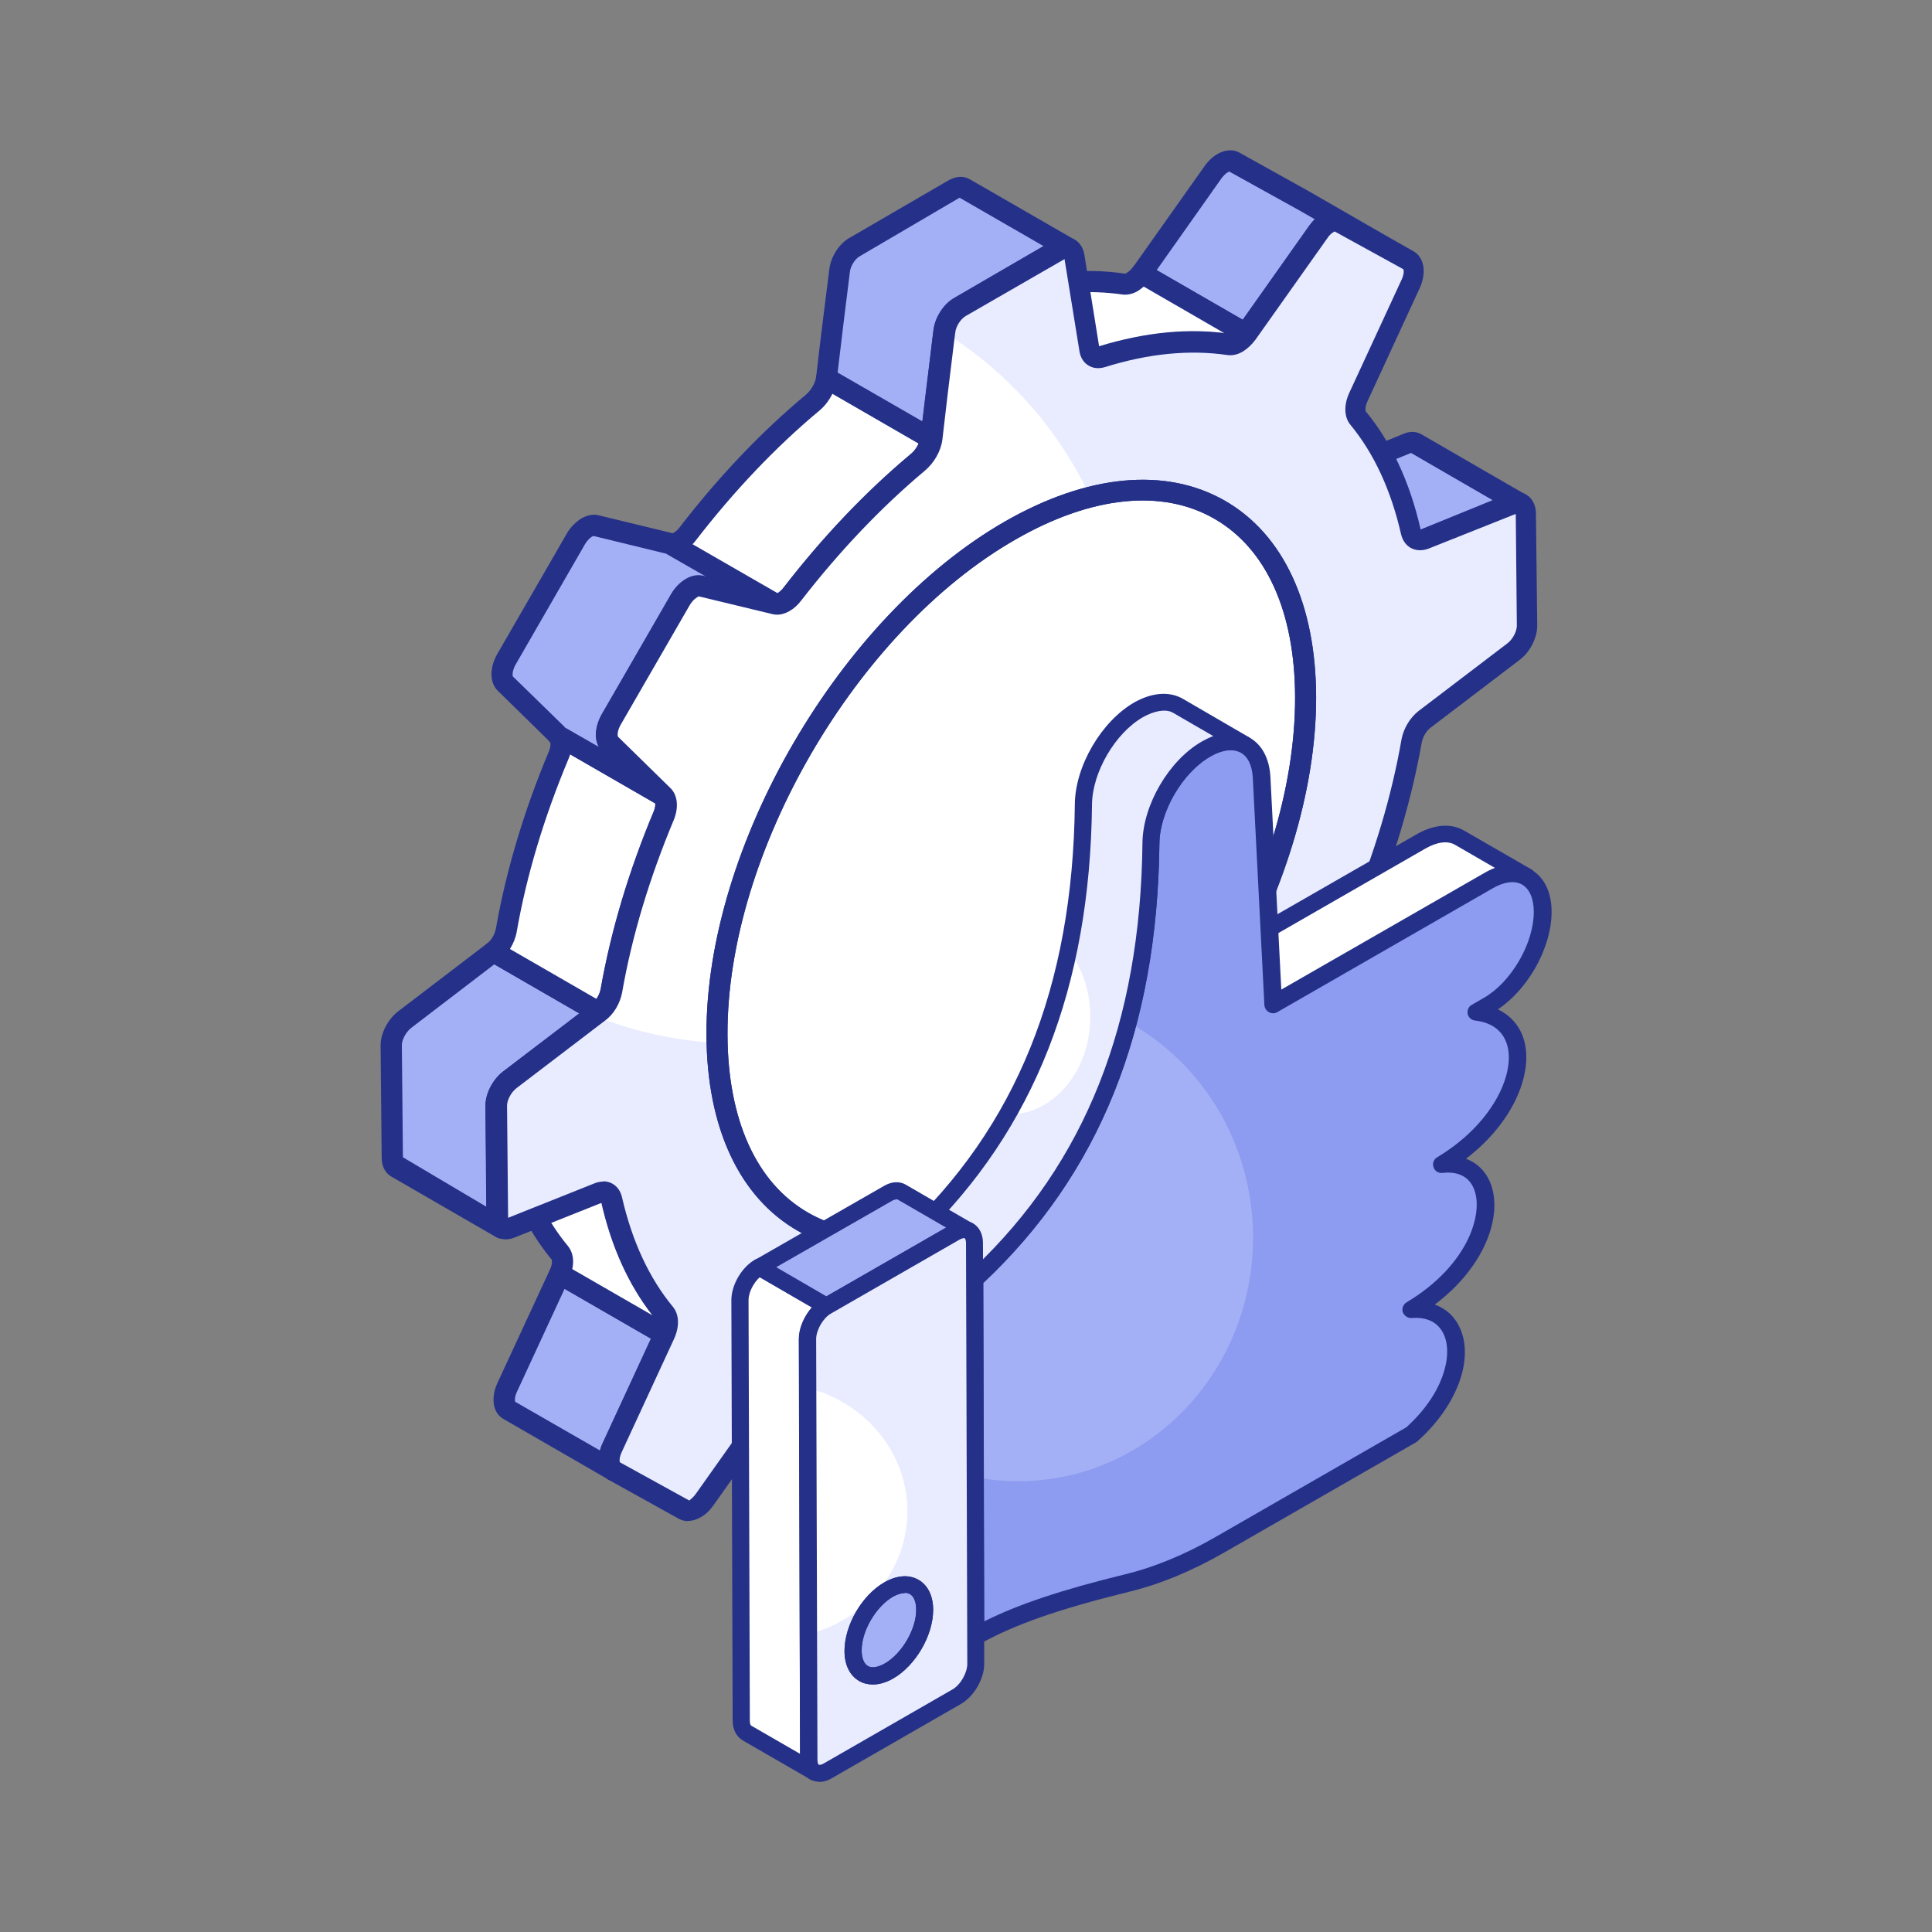 <?xml version="1.0" encoding="UTF-8"?>
<svg id="b" data-name="Calque 2" xmlns="http://www.w3.org/2000/svg" xmlns:xlink="http://www.w3.org/1999/xlink" viewBox="0 0 90 90">
  <rect x="0" y="0" width="90" height="90" fill="#808080" stroke="none"/>
  <defs>
    <clipPath id="d">
      <rect x="17.73" y="7" width="54.53" height="76" style="fill: none;"/>
    </clipPath>
  </defs>
  <g id="c" data-name="Calque 1">
    <g>
      <g style="clip-path: url(#d);">
        <g>
          <path d="M44.38,69.07l-4.86-2.81c-.11-.06-.19-.18-.21-.34l-.7-4.34c-.02-.16-.09-.27-.19-.33l4.86,2.81c.11.06.17.17.2.33l.69,4.35c.04.16.11.27.21.33h0Z" style="fill: #a4b0f5;"/>
          <path d="M44.39,69.56c-.09,0-.17-.02-.25-.07l-4.87-2.81c-.24-.13-.4-.38-.45-.69l-.7-4.33c-.23-.14-.28-.43-.14-.66.14-.23.46-.3.69-.17l4.86,2.81c.16.09.37.28.44.68l.69,4.35c.23.14.29.44.15.66-.09.15-.26.23-.42.23h0ZM39.22,62.28l.58,3.57,3.77,2.19-.57-3.57-3.78-2.19h0Z" style="fill: #253189;"/>
          <path d="M70.77,23.44c-.1-.03-.22-.02-.33.04l-4.11,1.64c-.16.06-.3.05-.4-.02l-4.87-2.81c.11.07.25.07.4.02l4.11-1.64c.16-.07.31-.07.42,0l4.79,2.77h0Z" style="fill: #a4b0f5;"/>
          <path d="M66.13,25.64c-.17,0-.33-.04-.47-.13l-4.83-2.78s-.03-.02-.04-.03c-.23-.14-.3-.44-.16-.67.14-.23.44-.3.67-.17h.02s4.06-1.65,4.06-1.65c.29-.13.6-.12.85.03l4.79,2.77c.21.12.3.39.2.62-.1.22-.34.34-.56.28l-4.15,1.66c-.13.05-.26.07-.38.07h0ZM62.34,22.47l3.82,2.21,3.39-1.37-3.82-2.21-3.39,1.38h0Z" style="fill: #253189;"/>
          <path d="M28.57,68.5l-4.86-2.81c-.26-.15-.28-.59-.09-1.03l2.46-5.31,4.87,2.81-2.46,5.31c-.2.45-.17.9.07,1.03h0Z" style="fill: #a4b0f5;"/>
          <path d="M28.57,68.98c-.08,0-.16-.02-.24-.06,0,0-.02,0-.03-.02l-4.85-2.8c-.48-.27-.6-.95-.29-1.65l2.46-5.31c.06-.13.17-.22.3-.26.13-.04.27-.03.4.04l4.88,2.81c.22.13.31.4.2.63l-2.46,5.31c-.09.2-.1.37-.08.43.2.14.26.42.14.63-.09.16-.26.25-.43.25h0ZM26.3,60.04l-2.23,4.82c-.1.23-.09.4-.07.44l3.95,2.27c.03-.1.06-.2.11-.3l2.27-4.91-4.02-2.32h0Z" style="fill: #253189;"/>
          <path d="M65.63,12.15l-3.27-1.81c-.15-.07-.33-.05-.52.06-.16.09-.31.23-.44.42l-3.35,4.73-4.88-2.81,3.35-4.73c.14-.18.3-.33.45-.42.2-.11.38-.14.52-.06l3.27,1.81,4.88,2.81Z" style="fill: #a4b0f5;"/>
          <path d="M58.05,16.04c-.08,0-.17-.02-.25-.07l-4.88-2.81c-.12-.07-.2-.18-.23-.32-.03-.13,0-.27.08-.38l3.35-4.73c.17-.24.39-.44.6-.56.36-.2.72-.22,1-.07l3.27,1.82,4.88,2.81c.23.13.31.43.18.66-.13.23-.43.32-.67.19l-3.27-1.81c-.1.1-.2.17-.33.34l-3.34,4.72c-.1.14-.25.21-.4.21h0ZM53.88,12.59l4.02,2.32,3.08-4.37c.09-.13.19-.23.28-.32l-.77-.44-3.23-1.79s-.03.02-.07.04c-.09.05-.2.16-.29.28l-3.03,4.29h0Z" style="fill: #253189;"/>
          <path d="M23.41,52.76l4.87,2.81c.1.06.17.16.2.3.49,2.15,1.33,3.94,2.48,5.33.16.2.16.57-.01.96l-4.87-2.81c.17-.4.17-.77.01-.96-1.15-1.39-1.99-3.17-2.48-5.33-.03-.14-.1-.24-.2-.3Z" style="fill: #fff;"/>
          <path d="M30.95,62.65c-.08,0-.17-.02-.25-.07l-4.87-2.81c-.22-.12-.3-.39-.21-.62.11-.25.1-.43.08-.47-1.2-1.45-2.07-3.31-2.57-5.52-.23-.14-.3-.43-.16-.66.14-.23.45-.3.69-.17h0l4.87,2.81c.22.13.37.34.43.61.47,2.06,1.27,3.79,2.38,5.13.29.36.31.9.06,1.47-.06.13-.16.23-.3.27-.05.02-.1.02-.15.02h0ZM26.66,59.12l3.73,2.15c-1.11-1.42-1.92-3.2-2.39-5.3l-3.68-2.13c.48,1.67,1.2,3.08,2.15,4.22.21.27.28.64.19,1.05Z" style="fill: #253189;"/>
          <path d="M50.93,16.62l-4.87-2.81c.1.06.23.07.37.02,2.12-.67,4.12-.85,5.92-.58.12.02.26-.02.39-.1.15-.09.3-.22.43-.4l4.87,2.81c-.13.18-.28.32-.43.4-.14.08-.27.11-.39.1-1.8-.26-3.8-.08-5.92.58-.15.04-.27.04-.37-.02Z" style="fill: #fff;"/>
          <path d="M51.12,17.15c-.16,0-.31-.04-.44-.12l-4.87-2.81c-.23-.14-.31-.43-.18-.67.14-.23.44-.31.67-.18,2.14-.7,4.21-.91,6.12-.62.17-.09.27-.19.36-.31.15-.2.43-.26.64-.13l4.87,2.81c.12.07.21.19.23.32.03.14,0,.28-.08.39-.17.23-.37.42-.58.54-.24.14-.48.19-.71.16-1.77-.26-3.69-.07-5.7.56-.11.03-.22.05-.33.05h0ZM51.17,16.19h0,0ZM47.45,14.04l3.69,2.13c2.09-.65,4.06-.86,5.91-.64l-3.77-2.18c-.09.08-.19.15-.28.21-.23.13-.47.19-.71.16-1.51-.22-3.13-.12-4.83.32h0Z" style="fill: #253189;"/>
          <path d="M43.37,20.43c-.05.42-.3.86-.64,1.13-2.1,1.75-4.06,3.84-5.84,6.14-.12.15-.26.28-.39.36-.15.09-.3.12-.42.09l-4.88-2.81c.12.03.27,0,.42-.09.14-.09.28-.21.41-.37,1.77-2.29,3.73-4.38,5.84-6.13.33-.28.58-.72.64-1.13l4.86,2.81h0Z" style="fill: #fff;"/>
          <path d="M36.18,28.64c-.1,0-.18-.02-.25-.03-.04-.01-.07-.03-.11-.04l-4.87-2.81c-.21-.12-.3-.37-.21-.59.08-.22.31-.35.56-.31.14-.07.25-.15.34-.27,1.84-2.39,3.83-4.48,5.91-6.21.23-.2.43-.53.47-.83.02-.16.13-.3.27-.37.15-.07.32-.06.46.02l4.86,2.81c.17.1.26.29.24.48-.06.55-.38,1.11-.83,1.45-2.02,1.68-3.96,3.72-5.75,6.06-.2.24-.38.39-.55.49-.21.12-.4.16-.55.16h0ZM32.24,25.37l3.98,2.29c.07-.06.15-.12.29-.28,1.83-2.37,3.82-4.46,5.9-6.2.17-.13.31-.32.39-.52l-4.02-2.32c-.15.3-.35.57-.6.78-2.03,1.69-3.97,3.73-5.77,6.06-.05.07-.11.13-.17.2h0Z" style="fill: #253189;"/>
          <path d="M27.87,47.15l-4.14,3.15c-.37.28-.63.8-.63,1.2l.04,5.24c.01.22.09.38.22.47l-4.87-2.82c-.14-.07-.21-.23-.21-.47l-.05-5.24c0-.4.26-.91.63-1.19l4.14-3.16,4.88,2.82h0Z" style="fill: #a4b0f5;"/>
          <path d="M23.37,57.7c-.09,0-.18-.02-.26-.07l-4.88-2.82c-.16-.09-.45-.33-.45-.89l-.05-5.23c0-.56.34-1.21.82-1.58l4.14-3.16c.16-.12.38-.14.55-.03l4.88,2.82c.14.08.23.23.24.39.01.16-.06.32-.19.42l-4.14,3.15c-.27.21-.44.58-.44.81l.04,5.23c0,.05.02.08.02.08.23.14.28.43.14.65-.09.15-.25.23-.42.23h0ZM23.03,44.92l-3.87,2.96c-.27.21-.44.58-.44.8l.05,5.23,3.88,2.3-.04-4.7c0-.57.34-1.22.82-1.59l3.56-2.71-3.96-2.29h0Z" style="fill: #253189;"/>
          <path d="M49.83,11.6c-.14-.07-.33-.06-.53.05l-4.59,2.66c-.36.21-.67.69-.73,1.13-.15,1.27-.46,3.79-.6,4.99l-4.86-2.81c.14-1.2.44-3.73.6-4.99.05-.45.36-.93.73-1.13l4.58-2.66c.21-.12.4-.14.53-.05l4.88,2.81h0Z" style="fill: #a4b0f5;"/>
          <path d="M43.37,20.92c-.09,0-.17-.02-.25-.07l-4.86-2.81c-.17-.1-.26-.28-.24-.48.13-1.2.45-3.73.61-5,.07-.61.47-1.23.98-1.5l4.56-2.65c.36-.21.74-.23,1.04-.04l4.86,2.8c.23.13.31.43.18.66-.13.22-.4.31-.64.2-.02,0-.04.01-.08.03l-4.59,2.66c-.23.13-.45.48-.49.77-.15,1.26-.45,3.78-.6,4.98-.02.16-.12.3-.27.38-.07.03-.14.05-.22.05ZM39.03,17.36l3.94,2.27c.16-1.3.39-3.2.51-4.25.08-.6.48-1.21.97-1.49l4.17-2.42-3.92-2.26-4.62,2.71c-.25.13-.46.47-.49.76-.15,1.17-.42,3.39-.57,4.67h0Z" style="fill: #253189;"/>
          <path d="M27.86,47.15l-4.87-2.81c.3-.22.53-.61.6-.99.47-2.69,1.3-5.45,2.44-8.16.16-.38.15-.74-.03-.92l4.87,2.81c.17.18.18.54.03.92-1.14,2.71-1.97,5.46-2.44,8.16-.07.38-.3.77-.6.99Z" style="fill: #fff;"/>
          <path d="M27.86,47.64c-.09,0-.17-.02-.25-.07l-4.87-2.81c-.14-.08-.23-.23-.24-.4,0-.16.07-.32.2-.42.19-.14.35-.42.4-.68.48-2.72,1.31-5.49,2.47-8.26.09-.22.08-.37.06-.41-.17-.18-.18-.44-.02-.63.15-.19.43-.23.64-.11l4.87,2.81s.08.05.11.08c.31.32.36.88.13,1.45-1.13,2.7-1.94,5.41-2.41,8.05-.1.52-.4,1.02-.79,1.3-.09.06-.19.09-.29.09h0ZM23.76,44.21l4.02,2.32c.1-.14.17-.3.2-.47.48-2.71,1.31-5.49,2.47-8.26.07-.17.08-.31.07-.38l-3.96-2.28c-.02.07-.05.15-.08.22-1.13,2.7-1.95,5.41-2.41,8.05-.05.28-.16.55-.31.79h0Z" style="fill: #253189;"/>
          <path d="M36.07,28.14l-3.44-.82c-.12-.04-.27,0-.43.09-.2.11-.38.31-.52.55l-3.22,5.57c-.25.44-.28.92-.06,1.13l2.48,2.43-4.88-2.81-2.48-2.43c-.21-.21-.19-.7.07-1.14l3.21-5.57c.14-.25.33-.43.52-.55.16-.09.31-.12.44-.09l3.43.83,4.88,2.81h0Z" style="fill: #a4b0f5;"/>
          <path d="M30.88,37.56c-.08,0-.17-.02-.25-.07l-4.87-2.81s-.07-.05-.1-.08l-2.48-2.43c-.38-.38-.38-1.09,0-1.73l3.21-5.56c.19-.35.47-.58.67-.72.33-.18.6-.22.85-.15l3.42.83s.09.03.13.05l4.88,2.81c.21.12.3.38.21.6-.09.22-.33.35-.57.29l-3.44-.82s-.04.01-.09.04c-.11.06-.23.19-.32.36l-3.23,5.57c-.16.28-.15.51-.13.55l2.47,2.41c.18.17.2.45.05.64-.1.13-.24.19-.39.19h0ZM26.3,33.88l1.59.91c-.22-.38-.17-.96.14-1.51l3.23-5.57c.17-.32.42-.58.7-.73.3-.16.57-.2.81-.13l.15.03-1.9-1.09-3.36-.82s-.04,0-.1.04c-.05.03-.21.16-.32.36l-3.21,5.57c-.17.29-.16.52-.14.57l2.42,2.36h0Z" style="fill: #253189;"/>
          <path d="M71.06,23.94l.06,5.21c0,.42-.27.94-.63,1.21l-4.15,3.16c-.3.23-.53.62-.6.99-.47,2.7-1.3,5.46-2.43,8.15-.16.39-.16.76.03.93l2.47,2.42c.22.21.18.7-.07,1.15l-3.21,5.56c-.14.24-.33.44-.53.55-.15.09-.3.12-.43.09l-3.44-.84c-.13-.03-.27,0-.42.09-.14.08-.28.2-.4.36-1.77,2.3-3.74,4.38-5.84,6.14-.32.26-.58.71-.63,1.12-.15,1.2-.45,3.72-.61,5-.06.44-.37.91-.73,1.12l-4.59,2.67c-.36.2-.67.08-.73-.29l-.7-4.35c-.04-.32-.27-.44-.57-.35-2.12.67-4.12.85-5.92.57-.12-.02-.25.02-.38.09-.15.09-.31.23-.44.41l-3.36,4.74c-.13.19-.28.33-.43.41-.19.11-.38.13-.52.05l-3.27-1.81c-.27-.13-.3-.58-.1-1.04l2.46-5.31c.17-.4.17-.77.01-.96-1.15-1.39-1.99-3.17-2.48-5.33-.07-.3-.31-.42-.61-.31l-4.1,1.64c-.37.15-.63-.06-.63-.47l-.05-5.23c0-.4.26-.91.63-1.2l4.14-3.15c.3-.22.53-.61.6-.99.47-2.69,1.3-5.45,2.44-8.16.16-.38.15-.74-.03-.92l-2.48-2.43c-.21-.21-.18-.7.07-1.14l3.21-5.56c.14-.25.33-.44.52-.55.15-.09.31-.12.44-.09l3.44.83c.12.03.27,0,.42-.09.14-.08.28-.2.4-.36,1.77-2.29,3.74-4.38,5.84-6.13.34-.27.59-.72.64-1.13.14-1.21.45-3.72.6-4.99.05-.44.37-.92.73-1.13l4.59-2.66c.36-.2.67-.09.73.29l.7,4.34c.04.32.27.45.57.36,2.12-.67,4.12-.85,5.92-.58.12.02.26-.02.39-.1.15-.09.3-.22.43-.4l3.35-4.73c.13-.19.29-.33.44-.42.19-.11.38-.13.52-.06l3.27,1.81c.26.15.29.6.09,1.06l-2.45,5.3c-.18.39-.18.76-.02.96,1.15,1.39,1.98,3.18,2.47,5.32.07.3.31.43.61.32l4.11-1.63c.37-.16.63.05.63.47h0Z" style="fill: #fff;"/>
          <path d="M71.06,23.94c0-.41-.26-.62-.63-.47l-4.11,1.64c-.31.11-.54-.02-.61-.32-.49-2.14-1.33-3.93-2.48-5.32-.16-.2-.16-.57.03-.96l2.45-5.31c.2-.46.17-.91-.09-1.05l-3.27-1.82c-.14-.07-.33-.05-.52.06-.15.09-.3.23-.44.42l-3.34,4.73c-.14.19-.29.32-.44.41-.14.08-.26.11-.39.1-1.8-.27-3.79-.09-5.92.58-.29.1-.53-.04-.57-.35l-.7-4.34c-.06-.37-.38-.49-.74-.29l-4.58,2.67c-.36.21-.68.68-.74,1.13v.02c5.09,3.17,8.48,8.79,8.48,15.21,0,9.9-8.08,17.93-18.05,17.93-2.39,0-4.66-.46-6.74-1.31l-3.93,3.02c-.37.28-.63.79-.63,1.19l.04,5.24c0,.4.26.61.64.46l4.1-1.64c.3-.11.54,0,.61.31.49,2.15,1.33,3.94,2.48,5.33.16.2.16.57,0,.96l-2.46,5.31c-.21.46-.18.91.1,1.04l3.26,1.82c.14.08.33.05.52-.06.16-.09.3-.22.43-.41l3.36-4.73c.13-.19.29-.32.43-.41.14-.08.26-.12.38-.1,1.8.27,3.8.09,5.92-.58.3-.09.53.03.57.35l.7,4.34c.07.37.38.5.74.29l4.59-2.67c.36-.2.68-.68.73-1.12.16-1.28.46-3.8.61-5,.05-.41.31-.86.63-1.12,2.1-1.76,4.07-3.84,5.85-6.14.12-.16.26-.28.39-.36.15-.09.3-.12.42-.09l3.44.84c.14.03.28,0,.44-.1.19-.11.38-.3.52-.55l3.21-5.56c.26-.45.3-.94.07-1.15l-2.47-2.42c-.2-.17-.2-.54-.04-.93,1.13-2.68,1.96-5.45,2.44-8.15.07-.37.3-.76.59-.99l4.16-3.16c.36-.27.63-.79.63-1.21l-.06-5.21h0Z" style="fill: #e9ecff;"/>
          <path d="M32.05,70.86c-.16,0-.3-.04-.43-.11l-3.26-1.81c-.5-.25-.63-.94-.31-1.67l2.46-5.32c.11-.24.09-.42.07-.46-1.19-1.44-2.05-3.28-2.55-5.46l-4.06,1.62c-.32.13-.64.11-.89-.06-.26-.17-.41-.49-.41-.86l-.05-5.23c0-.56.34-1.22.82-1.59l4.14-3.16c.2-.14.36-.42.41-.69.48-2.71,1.31-5.49,2.47-8.26.09-.22.08-.37.06-.41l-2.46-2.4c-.38-.38-.39-1.07-.02-1.73l3.21-5.57c.18-.31.43-.57.71-.73.27-.16.56-.2.8-.14l3.43.83c.14-.09.23-.17.31-.28,1.83-2.37,3.82-4.46,5.91-6.21.25-.2.44-.53.47-.81.12-1.06.38-3.17.55-4.52l.06-.47c.07-.59.47-1.21.97-1.49l4.58-2.66c.33-.19.67-.22.96-.08.27.13.45.38.51.71l.69,4.29c2.16-.66,4.2-.86,6.08-.58.17-.09.27-.19.36-.31l3.34-4.72c.17-.24.37-.44.6-.56.34-.2.7-.22,1-.07l3.27,1.82c.49.28.61.97.3,1.68l-2.45,5.31c-.11.24-.1.42-.08.46,1.19,1.44,2.06,3.3,2.56,5.51l4.06-1.66c.31-.13.63-.12.89.05.26.17.42.49.42.87l.06,5.21c0,.58-.34,1.24-.82,1.6l-4.15,3.16c-.2.15-.36.43-.41.69-.48,2.71-1.31,5.49-2.46,8.25-.09.24-.08.38-.07.41l2.46,2.41c.38.36.39,1.06.02,1.73l-3.22,5.57c-.18.31-.43.57-.71.73-.27.15-.54.2-.8.14l-3.44-.84c-.14.09-.23.17-.31.28-1.8,2.35-3.79,4.44-5.91,6.22-.23.19-.43.53-.46.8l-.61,5c-.07.59-.47,1.2-.97,1.49l-4.58,2.66c-.32.19-.67.21-.95.08-.27-.13-.46-.38-.51-.71l-.69-4.29c-2.17.67-4.21.86-6.09.57-.16.09-.26.19-.35.31l-3.35,4.73c-.17.24-.37.43-.59.55-.19.11-.39.17-.58.17h0ZM28.09,55.03c.15,0,.29.03.42.1.23.12.39.34.46.62.47,2.06,1.27,3.79,2.38,5.13.29.36.31.9.06,1.47l-2.46,5.32c-.1.23-.1.41-.07.45l3.23,1.78c.09-.08.2-.16.31-.32l3.36-4.74c.17-.24.38-.43.59-.55.23-.13.47-.19.7-.16,1.76.27,3.68.08,5.7-.56.3-.09.59-.06.81.08.22.14.36.38.4.67l.7,4.33,4.59-2.72c.23-.13.46-.48.49-.76l.61-5c.06-.53.38-1.1.81-1.44,2.06-1.73,4-3.77,5.76-6.06.16-.21.35-.38.55-.49.26-.15.53-.2.78-.14l3.45.84s.02-.01.07-.04c.12-.07.25-.21.35-.37l3.21-5.56c.17-.29.16-.53.14-.57l-2.46-2.4c-.33-.3-.39-.85-.14-1.46,1.13-2.7,1.94-5.4,2.4-8.05.1-.51.4-1,.78-1.3l4.15-3.16c.24-.18.44-.55.44-.82l-.05-5.21-4.07,1.62c-.3.11-.58.09-.81-.03-.23-.12-.39-.35-.46-.63-.47-2.07-1.27-3.79-2.37-5.12-.29-.36-.3-.92-.05-1.47l2.45-5.3c.11-.24.1-.42.07-.47l-3.2-1.76s-.02.02-.06.04c-.06.03-.17.11-.28.28l-3.35,4.73c-.18.24-.38.42-.59.55-.24.14-.48.19-.71.16-1.77-.26-3.69-.07-5.7.56-.3.09-.58.06-.8-.09-.22-.14-.36-.38-.4-.68l-.69-4.26-4.6,2.65c-.24.14-.46.48-.49.77l-.06.47c-.17,1.35-.42,3.45-.54,4.52-.07.54-.39,1.09-.82,1.45-2.03,1.7-3.97,3.74-5.76,6.05-.16.21-.35.38-.55.49-.26.15-.53.2-.78.14l-3.44-.83c-.2.11-.33.25-.42.41l-3.21,5.56c-.17.29-.16.52-.13.57l2.46,2.41c.32.33.37.89.14,1.46-1.13,2.7-1.95,5.41-2.41,8.05-.1.52-.4,1.02-.79,1.3l-4.13,3.15c-.27.21-.44.58-.44.81l.05,5.23,4.06-1.62c.14-.05.27-.07.4-.07h0Z" style="fill: #253189;"/>
          <path d="M47.06,24.71c7.57-4.34,13.73-.88,13.76,7.77.03,8.64-6.1,19.14-13.67,23.48-7.57,4.34-13.73.88-13.76-7.77-.02-8.64,6.1-19.14,13.67-23.48h0Z" style="fill: #fff;"/>
          <path d="M40.99,58.32c-1.39,0-2.68-.32-3.82-.98-2.73-1.56-4.25-4.82-4.26-9.15-.03-8.77,6.22-19.49,13.91-23.9,3.84-2.2,7.48-2.54,10.23-.97,2.73,1.56,4.25,4.82,4.26,9.15.02,8.77-6.22,19.49-13.91,23.9-2.25,1.29-4.43,1.94-6.41,1.94ZM47.31,25.13c-7.43,4.25-13.45,14.6-13.42,23.06.01,3.98,1.35,6.93,3.77,8.31,2.44,1.4,5.73,1.05,9.25-.97,7.42-4.25,13.45-14.6,13.42-23.06-.01-3.98-1.35-6.93-3.77-8.31-2.44-1.4-5.73-1.05-9.25.97Z" style="fill: #253189;"/>
          <path d="M40.99,58.32c-1.39,0-2.68-.32-3.82-.98-2.73-1.56-4.25-4.82-4.26-9.15-.03-8.77,6.22-19.49,13.91-23.9,3.84-2.2,7.48-2.54,10.23-.97,2.73,1.56,4.25,4.82,4.26,9.15.02,8.77-6.22,19.49-13.91,23.9-2.25,1.29-4.43,1.94-6.41,1.94ZM47.31,25.13c-7.43,4.25-13.45,14.6-13.42,23.06.01,3.98,1.35,6.93,3.77,8.31,2.44,1.4,5.73,1.05,9.25-.97,7.42-4.25,13.45-14.6,13.42-23.06-.01-3.98-1.35-6.93-3.77-8.31-2.44-1.4-5.73-1.05-9.25.97Z" style="fill: #253189;"/>
          <path d="M71.13,40.84c-.46-.26-1.09-.23-1.8.18l-10.02,5.76-3.14-1.82,10.02-5.76c.7-.4,1.34-.44,1.79-.17l3.14,1.81Z" style="fill: #fff;"/>
          <path d="M59.31,47.17c-.07,0-.14-.02-.2-.05l-3.14-1.82c-.12-.07-.2-.2-.2-.34s.08-.27.2-.34l10.03-5.76c.8-.46,1.6-.52,2.2-.17l3.14,1.81c.19.11.25.35.15.54-.11.19-.36.25-.54.15-.35-.2-.85-.14-1.4.17l-10.02,5.76c-.06.04-.13.05-.2.05h0ZM56.97,44.95l2.35,1.36,9.82-5.64c.17-.1.34-.18.5-.24l-1.85-1.07c-.35-.21-.85-.14-1.39.17l-9.43,5.42h0Z" style="fill: #253189;"/>
          <path d="M45.46,76.18l-3.14-1.82-.05-16.61,3.14,1.81.05,16.61Z" style="fill: #fff;"/>
          <path d="M45.46,76.58c-.07,0-.14-.02-.2-.05l-3.14-1.82c-.12-.07-.2-.2-.2-.34l-.05-16.61c0-.14.08-.27.2-.34.12-.07.28-.07.4,0l3.14,1.81c.12.07.2.2.2.34l.05,16.61c0,.14-.08.27-.2.34-.06.03-.13.05-.2.05h0ZM42.72,74.14l2.34,1.35-.05-15.7-2.34-1.35.05,15.7h0Z" style="fill: #253189;"/>
          <path d="M56.18,34.88c.68-.39,1.31-.45,1.78-.21.46.24.77.76.81,1.52l.54,10.59,10.02-5.76c1.39-.8,2.53-.16,2.54,1.44,0,.79-.28,1.68-.73,2.47-.46.79-1.08,1.47-1.78,1.87l-.57.33c3.11.38,2.37,4.71-1.6,7.11,2.9-.34,2.96,4.14-1.43,6.77,2.6-.2,2.96,3.2.02,5.81l-8.91,5.12c-1.47.84-2.94,1.45-4.35,1.79-2.8.69-5.18,1.42-7.05,2.46l-.05-16.61c5.01-4.65,8.11-11.09,8.2-20.3.02-1.63,1.16-3.58,2.57-4.39h0Z" style="fill: #a4b0f5;"/>
          <path d="M69.35,46.79l-.57.33c3.1.39,2.37,4.71-1.61,7.11,2.9-.35,2.96,4.13-1.43,6.76,2.6-.2,2.97,3.2.02,5.81l-8.91,5.12c-1.47.84-2.93,1.45-4.35,1.79-2.79.69-5.18,1.43-7.04,2.47l-.02-7.37c.65.13,1.31.19,1.99.19,6.05,0,10.94-5.08,10.94-11.35,0-4.36-2.36-8.13-5.82-10.04.66-2.49,1.03-5.27,1.06-8.36.02-1.62,1.16-3.57,2.57-4.39.69-.39,1.32-.44,1.78-.21.46.23.77.75.81,1.51l.54,10.59,10.02-5.76c1.39-.8,2.53-.15,2.53,1.44,0,.79-.28,1.68-.73,2.46-.45.78-1.08,1.47-1.78,1.87h0Z" style="fill: #8d9cf0;"/>
          <path d="M45.46,76.58c-.07,0-.14-.02-.2-.05-.12-.07-.2-.2-.2-.34l-.05-16.61c0-.11.04-.21.13-.29,5.34-4.96,7.99-11.51,8.08-20.02.02-1.77,1.24-3.85,2.77-4.72.78-.45,1.54-.53,2.16-.22.61.31.98.97,1.03,1.85l.51,9.95,9.46-5.43c.8-.46,1.58-.53,2.19-.18.6.35.94,1.04.94,1.96,0,.83-.28,1.78-.79,2.66-.46.79-1.07,1.45-1.71,1.88.66.32,1.11.88,1.26,1.62.31,1.46-.55,3.66-2.75,5.34.55.2.97.63,1.18,1.24.5,1.45-.28,3.78-2.63,5.55.54.2.95.58,1.19,1.14.63,1.47-.19,3.62-2,5.23-.02.02-.04.03-.07.05l-8.91,5.12c-1.51.87-3.01,1.49-4.45,1.84-3.25.8-5.33,1.52-6.95,2.43-.06.03-.13.05-.2.05h0ZM45.81,59.74l.04,15.79c1.59-.8,3.61-1.47,6.55-2.19,1.37-.33,2.8-.92,4.24-1.75l8.87-5.1c1.71-1.54,2.18-3.32,1.76-4.3-.25-.58-.78-.85-1.51-.79-.17.01-.35-.1-.41-.27-.06-.17.02-.37.17-.46,2.84-1.7,3.57-4.07,3.17-5.21-.21-.62-.74-.91-1.49-.82-.2.02-.36-.09-.42-.26-.06-.18,0-.37.17-.47,2.53-1.52,3.58-3.77,3.29-5.11-.16-.72-.68-1.16-1.53-1.26-.17-.02-.31-.15-.34-.31-.03-.17.04-.34.19-.42l.57-.33c.61-.35,1.19-.96,1.64-1.73.44-.76.68-1.57.68-2.27,0-.62-.2-1.07-.54-1.27-.35-.2-.84-.14-1.39.18l-10.02,5.76c-.12.07-.27.07-.39,0-.12-.07-.2-.19-.21-.33l-.54-10.59c-.03-.58-.24-1.01-.59-1.18-.36-.18-.86-.11-1.39.2-1.29.74-2.35,2.56-2.37,4.05-.09,8.67-2.78,15.37-8.2,20.47h0Z" style="fill: #253189;"/>
          <path d="M57.96,34.67c-.47-.23-1.09-.18-1.78.21-1.41.81-2.56,2.76-2.57,4.38-.1,9.22-3.2,15.66-8.2,20.3l-3.14-1.81c5.02-4.65,8.11-11.09,8.2-20.3.02-1.63,1.16-3.58,2.57-4.39.68-.39,1.31-.45,1.78-.21.02.01.04.02.06.03l3.08,1.79Z" style="fill: #fff;"/>
          <path d="M57.97,34.67c-.47-.24-1.1-.18-1.78.21-1.41.81-2.56,2.76-2.58,4.38-.1,9.22-3.19,15.66-8.2,20.31l-3.14-1.81c1.83-1.69,3.4-3.63,4.65-5.84.02,0,.05,0,.07,0,2.1,0,3.8-2.04,3.8-4.55,0-1.2-.38-2.29-1.02-3.1.44-2.09.68-4.36.7-6.82.02-1.62,1.16-3.58,2.58-4.39.68-.39,1.3-.44,1.77-.21.02.02.04.02.06.03l3.09,1.79h0Z" style="fill: #e9ecff;"/>
          <path d="M45.41,59.96c-.07,0-.14-.02-.2-.05l-3.14-1.81c-.11-.06-.18-.17-.2-.3s.03-.25.12-.33c5.35-4.96,7.99-11.51,8.08-20.02.02-1.77,1.24-3.85,2.77-4.73.79-.44,1.55-.52,2.16-.22.02,0,.06.03.08.04l3.08,1.79c.19.11.25.34.15.53-.1.19-.34.26-.53.17-.37-.18-.86-.11-1.4.2-1.29.74-2.36,2.56-2.37,4.04-.1,8.75-2.82,15.48-8.33,20.59-.08.07-.17.11-.27.11h0ZM42.93,57.68l2.43,1.4c5.2-4.93,7.77-11.41,7.86-19.82.02-1.76,1.23-3.84,2.77-4.72.18-.1.36-.19.53-.25l-1.83-1.06s-.07-.04-.09-.05c-.31-.15-.81-.08-1.36.23-1.29.74-2.35,2.56-2.37,4.05-.09,8.53-2.69,15.15-7.94,20.22h0Z" style="fill: #253189;"/>
          <path d="M37.62,62.38l.05,19.6c0,.28.1.48.26.57l-3.14-1.81c-.16-.09-.26-.29-.26-.57l-.06-19.6c0-.56.4-1.25.9-1.53l3.14,1.82c-.49.28-.89.97-.89,1.53h0Z" style="fill: #fff;"/>
          <path d="M37.93,82.94c-.06,0-.13-.02-.19-.05,0,0-.02-.01-.03-.02l-3.12-1.8c-.29-.18-.46-.51-.46-.91l-.06-19.6c0-.7.48-1.53,1.1-1.88.12-.07.28-.07.4,0l3.14,1.82c.12.07.2.2.2.34s-.08.27-.2.34c-.37.21-.69.77-.69,1.19l.05,19.59c0,.15.04.21.06.22h0c.19.11.26.35.15.54-.07.13-.21.2-.35.2h0ZM35.39,59.5c-.29.26-.52.71-.52,1.06l.06,19.6c0,.14.04.22.07.23l2.27,1.31-.05-19.32c0-.5.24-1.06.61-1.47l-2.43-1.41h0Z" style="fill: #253189;"/>
          <path d="M45.15,57.34c-.16-.09-.39-.08-.64.06l-6,3.45-3.14-1.82,6-3.44c.25-.15.47-.16.63-.07l3.14,1.82h0Z" style="fill: #a4b0f5;"/>
          <path d="M38.51,61.24c-.07,0-.14-.02-.2-.05l-3.14-1.82c-.12-.07-.2-.2-.2-.34s.08-.27.2-.34l6-3.44c.5-.29.86-.16,1.03-.06l3.14,1.82s0,0,0,0c.19.11.25.35.14.54-.11.19-.36.25-.55.14h0s-.11-.01-.24.06l-5.99,3.45c-.06.04-.13.05-.2.05h0ZM36.16,59.03l2.34,1.36,5.58-3.2-2.28-1.32s-.1-.01-.23.06l-5.41,3.1h0Z" style="fill: #253189;"/>
          <path d="M44.51,57.4c.49-.28.89-.05.9.51v1.67s.05,16.61.05,16.61v1.32c0,.57-.39,1.25-.89,1.53l-6,3.45c-.49.28-.89.06-.9-.51l-.06-19.6c0-.56.4-1.25.89-1.53l6-3.45h0Z" style="fill: #fff;"/>
          <path d="M45.46,76.18v1.32c0,.57-.4,1.25-.89,1.54l-6,3.44c-.49.28-.89.06-.9-.51l-.02-5.84c2.66-.67,4.62-2.99,4.62-5.73s-1.98-5.08-4.65-5.74v-2.27c0-.56.39-1.25.88-1.54l6-3.44c.5-.28.89-.06.89.51v1.66s.06,16.62.06,16.62h0Z" style="fill: #e9ecff;"/>
          <path d="M38.16,83c-.15,0-.3-.04-.43-.11-.29-.17-.46-.5-.46-.91l-.06-19.6c0-.7.48-1.53,1.09-1.88l6-3.45c.36-.21.74-.23,1.03-.06.29.17.46.5.46.91l.06,19.6c0,.71-.47,1.52-1.09,1.88l-6,3.45c-.2.12-.41.18-.6.18h0ZM44.71,57.74l-6,3.45c-.37.21-.69.77-.69,1.19l.06,19.6c0,.16.05.22.06.23.02,0,.09.02.23-.06l6-3.45c.37-.21.69-.77.69-1.19l-.06-19.6c0-.14-.04-.21-.06-.23-.03-.01-.11,0-.23.06h0Z" style="fill: #253189;"/>
          <path d="M41.4,74.04c.92-.53,1.67-.11,1.67.95,0,1.05-.74,2.33-1.66,2.86-.92.53-1.67.11-1.67-.95,0-1.05.74-2.33,1.66-2.86Z" style="fill: #fff;"/>
          <path d="M41.4,74.04c.92-.53,1.67-.11,1.67.95,0,1.05-.74,2.33-1.66,2.86-.92.53-1.67.11-1.67-.95,0-1.05.74-2.33,1.66-2.86Z" style="fill: #a4b0f5;"/>
          <path d="M40.66,78.47c-.23,0-.44-.05-.63-.16-.44-.25-.69-.75-.69-1.4,0-1.2.81-2.6,1.86-3.2.58-.33,1.14-.37,1.58-.12.44.25.69.75.69,1.4,0,1.2-.82,2.6-1.86,3.2-.33.19-.65.28-.95.28ZM42.15,74.21c-.16,0-.35.06-.55.17-.8.46-1.47,1.61-1.46,2.51,0,.35.11.62.29.72.19.11.47.06.79-.12.8-.46,1.47-1.61,1.46-2.51,0-.35-.11-.62-.29-.72-.07-.04-.15-.06-.24-.06Z" style="fill: #253189;"/>
          <path d="M40.66,78.47c-.23,0-.44-.05-.63-.16-.44-.25-.69-.75-.69-1.4,0-1.2.81-2.6,1.86-3.2.58-.33,1.14-.37,1.58-.12.44.25.69.75.69,1.4,0,1.2-.82,2.6-1.86,3.2-.33.19-.65.28-.95.28ZM42.15,74.21c-.16,0-.35.06-.55.17-.8.46-1.47,1.61-1.46,2.51,0,.35.11.62.29.72.19.11.47.06.79-.12.8-.46,1.47-1.61,1.46-2.51,0-.35-.11-.62-.29-.72-.07-.04-.15-.06-.24-.06Z" style="fill: #253189;"/>
        </g>
      </g>
      <rect width="90" height="90" style="fill: none;"/>
    </g>
  </g>
</svg>